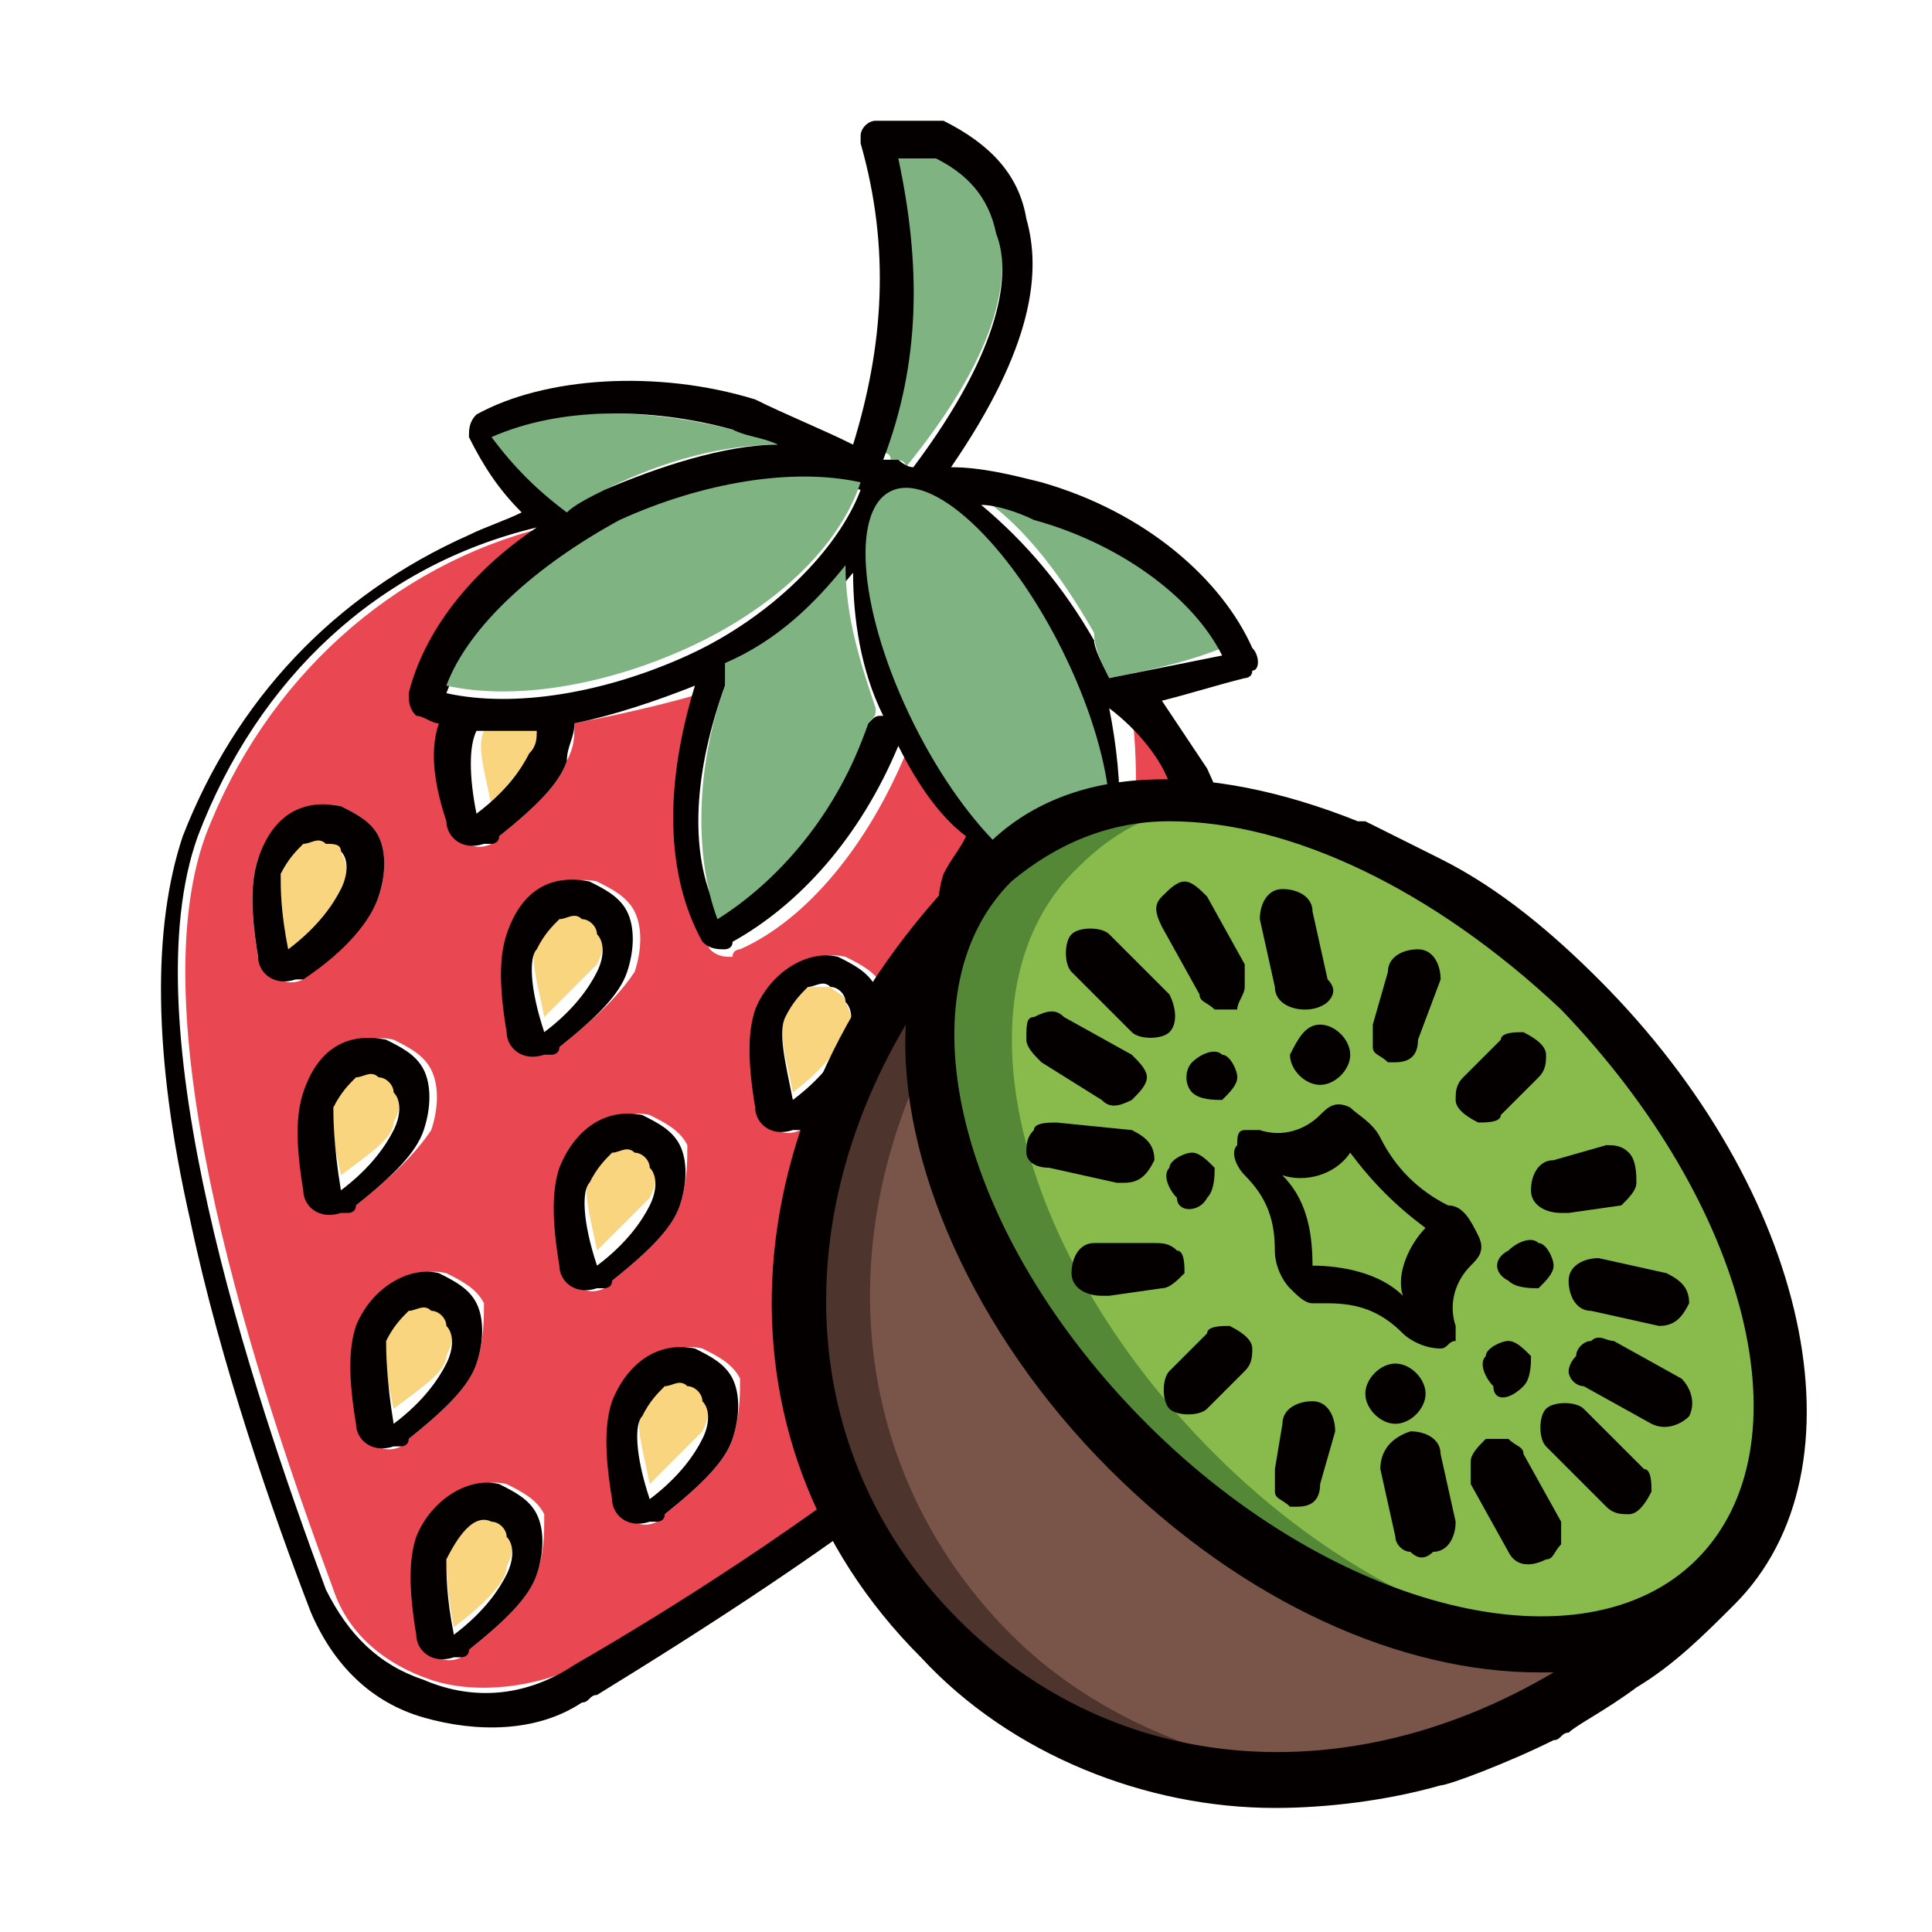<svg width="48" height="48" viewBox="0 0 48 48" fill="none" xmlns="http://www.w3.org/2000/svg">
<mask id="mask0_4138_222" style="mask-type:alpha" maskUnits="userSpaceOnUse" x="0" y="0" width="48" height="48">
<rect width="48" height="48" fill="#D9D9D9"/>
</mask>
<g mask="url(#mask0_4138_222)">
<path d="M21.756 11.234C21.943 11.234 22.13 11.234 22.13 11.421C22.317 11.421 22.504 11.421 22.504 11.608C24.937 8.614 25.124 6.743 24.75 5.62C24.563 4.871 24.002 4.123 23.253 3.749H22.13C22.692 6.369 22.692 8.801 21.756 11.234Z" fill="#7FB382"/>
<path d="M27.557 22.649C27.557 22.836 27.369 22.836 27.182 22.836C26.995 22.836 26.808 22.649 26.621 22.649C26.434 23.211 25.872 23.772 24.937 24.521C24.937 24.521 24.75 24.521 24.75 24.708C24.375 24.895 24.001 24.708 23.814 24.333V24.146C23.627 23.023 23.627 22.275 23.814 21.714C24.001 21.526 24.001 21.152 24.188 20.965C23.44 20.216 22.878 19.468 22.504 18.72C21.568 20.965 20.071 22.836 18.387 23.585C18.387 23.585 18.2 23.585 18.2 23.772C18.013 23.772 17.826 23.772 17.639 23.585C16.703 21.901 16.703 19.655 17.451 17.222C16.141 17.597 15.206 17.784 14.27 17.971C14.27 18.345 14.27 18.532 14.083 18.907C13.896 19.468 13.334 20.029 12.399 20.778C12.399 20.778 12.212 20.778 12.212 20.965C11.837 21.152 11.463 20.965 11.276 20.591V20.404C11.089 19.281 11.089 18.532 11.089 17.971C10.902 17.971 10.714 17.784 10.527 17.784C10.34 17.784 10.153 17.41 10.34 17.222C10.714 15.725 12.024 14.415 13.521 13.105C9.779 14.041 6.598 16.848 5.1 20.778C3.416 25.456 6.41 34.439 8.282 39.491C8.656 40.614 9.592 41.362 10.714 41.737C11.837 42.111 13.334 41.924 14.457 41.362C19.323 38.368 27.744 32.754 29.615 28.076C30.738 25.082 30.738 22.088 29.428 19.468C29.054 18.72 28.679 18.158 28.118 17.597C28.305 19.281 28.305 21.152 27.557 22.649ZM6.41 23.772C6.223 22.649 6.223 21.901 6.41 21.339C6.785 20.404 7.72 19.842 8.469 20.029C8.843 20.216 9.217 20.404 9.405 20.778C9.592 21.152 9.592 21.714 9.405 22.275C9.217 22.836 8.656 23.398 7.72 24.146C7.72 24.146 7.533 24.146 7.533 24.333C7.159 24.521 6.785 24.333 6.598 23.959C6.41 23.959 6.41 23.772 6.41 23.772ZM13.334 39.117C13.147 39.678 12.586 40.24 11.65 40.988C11.65 40.988 11.463 40.988 11.463 41.175C11.089 41.362 10.714 41.175 10.527 40.801V40.614C10.34 39.491 10.34 38.743 10.527 38.181C10.902 37.246 11.837 36.684 12.586 36.871C12.96 37.059 13.334 37.246 13.521 37.62C13.521 38.181 13.521 38.556 13.334 39.117ZM11.837 33.877C11.65 34.439 11.089 35 10.153 35.748C10.153 35.748 9.966 35.748 9.966 35.936C9.592 36.123 9.217 35.936 9.03 35.561V35.374C8.843 34.252 8.843 33.503 9.03 32.942C9.405 32.006 10.34 31.445 11.089 31.632C11.463 31.819 11.837 32.006 12.024 32.38C12.024 32.754 12.024 33.316 11.837 33.877ZM8.843 29.947C8.282 30.322 7.907 30.135 7.72 29.76V29.573C7.533 28.45 7.533 27.702 7.72 27.14C8.095 26.205 9.03 25.643 9.779 25.831C10.153 26.018 10.527 26.205 10.714 26.579C10.902 26.953 10.902 27.515 10.714 28.076C10.34 28.637 9.779 29.199 8.843 29.947ZM18.2 35.748C18.013 36.31 17.451 36.871 16.516 37.62C16.516 37.62 16.328 37.62 16.328 37.807C15.954 37.994 15.58 37.807 15.393 37.433V37.246C15.206 36.123 15.206 35.374 15.393 34.813C15.767 33.877 16.703 33.316 17.451 33.503C17.826 33.69 18.2 33.877 18.387 34.252C18.387 34.626 18.387 35.187 18.2 35.748ZM16.89 29.947C16.703 30.509 16.141 31.07 15.206 31.819C15.206 31.819 15.019 31.819 15.019 32.006C14.644 32.193 14.27 32.006 14.083 31.632V31.445C13.896 30.322 13.896 29.573 14.083 29.012C14.457 28.076 15.393 27.515 16.141 27.702C16.516 27.889 16.89 28.076 17.077 28.45C17.077 28.825 17.077 29.386 16.89 29.947ZM13.896 26.018C13.334 26.392 12.96 26.205 12.773 25.831V25.643C12.586 24.521 12.586 23.772 12.773 23.211C13.147 22.275 14.083 21.714 14.832 21.901C15.206 22.088 15.58 22.275 15.767 22.649C15.954 23.023 15.954 23.585 15.767 24.146C15.393 24.708 14.832 25.269 13.896 26.018ZM23.065 31.819C22.878 32.38 22.317 32.942 21.381 33.69C21.381 33.69 21.194 33.69 21.194 33.877C20.82 34.064 20.445 33.877 20.258 33.503V33.316C20.071 32.193 20.071 31.445 20.258 30.883C20.633 29.947 21.568 29.386 22.317 29.573C22.691 29.76 23.065 29.947 23.253 30.322C23.253 30.696 23.253 31.257 23.065 31.819ZM21.755 26.018C21.568 26.579 21.007 27.14 20.071 27.889C20.071 27.889 19.884 27.889 19.884 28.076C19.51 28.263 19.136 28.076 18.948 27.702V27.515C18.761 26.392 18.761 25.643 18.948 25.082C19.323 24.146 20.258 23.585 21.007 23.772C21.381 23.959 21.755 24.146 21.943 24.521C21.943 24.895 21.943 25.456 21.755 26.018ZM27.931 27.889C27.744 28.45 27.182 29.012 26.247 29.76C26.247 29.76 26.059 29.76 26.059 29.947C25.685 30.135 25.311 29.947 25.124 29.573V29.386C24.937 28.263 24.937 27.515 25.124 26.953C25.498 26.018 26.434 25.456 27.182 25.643C27.557 25.831 27.931 26.018 28.118 26.392C28.118 26.766 28.118 27.328 27.931 27.889Z" fill="#E94852"/>
<path d="M24.376 23.772C25.124 23.211 25.686 22.649 25.686 22.275C25.311 22.088 24.937 21.713 24.563 21.526C24.376 21.713 24.376 21.901 24.189 22.088C24.189 22.275 24.189 23.023 24.376 23.772Z" fill="#F9D580"/>
<path d="M13.336 18.532C13.336 18.345 13.336 18.158 13.523 17.971C12.961 17.971 12.587 17.971 12.026 17.971C12.026 17.971 12.026 17.971 12.026 18.158C11.839 18.532 12.026 19.093 12.213 20.029C12.587 19.468 13.149 18.906 13.336 18.532Z" fill="#F9D580"/>
<path d="M6.972 21.714C6.785 22.088 6.972 22.649 7.159 23.585C7.908 23.023 8.469 22.462 8.469 22.088C8.656 21.714 8.656 21.526 8.469 21.152C8.469 20.965 8.282 20.965 8.095 20.778C7.908 20.778 7.721 20.778 7.533 20.778C7.346 20.965 7.159 21.339 6.972 21.714Z" fill="#F9D580"/>
<path d="M7.535 24.334C8.657 23.585 9.219 22.837 9.406 22.275C9.593 21.714 9.593 21.152 9.406 20.778C9.219 20.404 8.845 20.217 8.47 20.029C7.535 19.842 6.786 20.217 6.412 21.339C6.225 21.901 6.225 22.649 6.412 23.772C6.412 24.146 6.786 24.521 7.348 24.334C7.348 24.334 7.348 24.334 7.535 24.334ZM8.47 21.152C8.657 21.339 8.657 21.714 8.47 22.088C8.283 22.462 7.909 23.024 7.16 23.585C6.973 22.649 6.973 22.088 6.973 21.714C7.16 21.339 7.348 21.152 7.535 20.965C7.722 20.965 7.909 20.778 8.096 20.965C8.283 20.965 8.47 20.965 8.47 21.152Z" fill="#040000"/>
<path d="M14.832 23.959C15.02 23.585 15.02 23.398 14.832 23.023C14.832 22.836 14.645 22.836 14.458 22.649C14.271 22.649 14.084 22.649 13.897 22.649C13.71 22.836 13.523 23.023 13.335 23.398C13.148 23.772 13.335 24.333 13.523 25.269C14.084 24.707 14.645 24.146 14.832 23.959Z" fill="#F9D580"/>
<path d="M15.581 22.649C15.394 22.275 15.019 22.088 14.645 21.9C13.71 21.713 12.961 22.088 12.587 23.21C12.399 23.772 12.399 24.52 12.587 25.643C12.587 26.017 12.961 26.392 13.522 26.204H13.71C13.71 26.204 13.897 26.204 13.897 26.017C14.832 25.269 15.394 24.707 15.581 24.146C15.768 23.585 15.768 23.023 15.581 22.649ZM13.335 23.585C13.522 23.21 13.709 23.023 13.897 22.836C14.084 22.836 14.271 22.649 14.458 22.836C14.645 22.836 14.832 23.023 14.832 23.21C15.019 23.398 15.019 23.772 14.832 24.146C14.645 24.52 14.271 25.082 13.522 25.643C13.148 24.52 13.148 23.772 13.335 23.585Z" fill="#040000"/>
<path d="M21.008 25.83C21.195 25.456 21.195 25.269 21.008 24.895C21.008 24.707 20.821 24.707 20.634 24.52C20.447 24.52 20.26 24.52 20.073 24.52C19.885 24.707 19.698 24.895 19.511 25.269C19.324 25.643 19.511 26.204 19.698 27.14C20.447 26.579 20.821 26.017 21.008 25.83Z" fill="#F9D580"/>
<path d="M18.762 25.082C18.575 25.643 18.575 26.392 18.762 27.514C18.762 27.889 19.137 28.263 19.698 28.076H19.885C19.885 28.076 20.072 28.076 20.072 27.889C21.008 27.14 21.569 26.579 21.757 26.017C21.944 25.456 21.944 24.895 21.757 24.52C21.569 24.146 21.195 23.959 20.821 23.772C20.072 23.585 19.137 24.146 18.762 25.082ZM19.511 25.269C19.698 24.895 19.885 24.707 20.072 24.52C20.259 24.52 20.447 24.333 20.634 24.52C20.821 24.52 21.008 24.707 21.008 24.895C21.195 25.082 21.195 25.456 21.008 25.83C20.821 26.204 20.447 26.766 19.698 27.327C19.511 26.392 19.324 25.643 19.511 25.269Z" fill="#040000"/>
<path d="M27.183 26.766C27.183 26.579 26.996 26.579 26.809 26.392C26.622 26.392 26.434 26.392 26.247 26.392C26.06 26.579 25.873 26.766 25.686 27.141C25.499 27.515 25.686 28.076 25.873 29.012C26.622 28.451 27.183 27.889 27.183 27.515C27.37 27.328 27.37 26.953 27.183 26.766Z" fill="#F9D580"/>
<path d="M24.937 26.953C24.75 27.515 24.75 28.263 24.937 29.386C24.937 29.76 25.311 30.135 25.873 29.947H26.06C26.06 29.947 26.247 29.947 26.247 29.76C27.183 29.012 27.744 28.45 27.931 27.889C28.119 27.328 28.119 26.766 27.931 26.392C27.744 26.018 27.37 25.831 26.996 25.643C26.247 25.456 25.311 25.831 24.937 26.953ZM25.686 27.14C25.873 26.766 26.06 26.579 26.247 26.392C26.434 26.392 26.621 26.205 26.809 26.392C26.996 26.392 27.183 26.579 27.183 26.766C27.37 26.953 27.37 27.328 27.183 27.702C26.996 28.076 26.621 28.637 25.873 29.199C25.686 28.263 25.686 27.515 25.686 27.14Z" fill="#040000"/>
<path d="M9.78 27.889C9.967 27.515 9.967 27.328 9.78 26.954C9.78 26.767 9.593 26.767 9.405 26.579C9.218 26.579 9.031 26.579 8.844 26.579C8.657 26.767 8.47 26.954 8.283 27.328C8.095 27.702 8.283 28.264 8.47 29.199C9.218 28.638 9.78 28.264 9.78 27.889Z" fill="#F9D580"/>
<path d="M10.528 26.579C10.341 26.205 9.967 26.018 9.592 25.831C8.657 25.644 7.908 26.018 7.534 27.141C7.347 27.702 7.347 28.451 7.534 29.573C7.534 29.948 7.908 30.322 8.47 30.135H8.657C8.657 30.135 8.844 30.135 8.844 29.948C9.78 29.199 10.341 28.638 10.528 28.076C10.715 27.515 10.715 26.953 10.528 26.579ZM8.282 27.515C8.47 27.141 8.657 26.953 8.844 26.766C9.031 26.766 9.218 26.579 9.405 26.766C9.592 26.766 9.78 26.953 9.78 27.141C9.967 27.328 9.967 27.702 9.78 28.076C9.592 28.451 9.218 29.012 8.47 29.573C8.282 28.451 8.282 27.702 8.282 27.515Z" fill="#040000"/>
<path d="M16.143 29.761C16.33 29.386 16.33 29.199 16.143 28.825C16.143 28.638 15.956 28.638 15.769 28.451C15.582 28.451 15.394 28.451 15.207 28.451C15.02 28.638 14.833 28.825 14.646 29.199C14.459 29.573 14.646 30.135 14.833 31.07C15.394 30.509 15.956 29.948 16.143 29.761Z" fill="#F9D580"/>
<path d="M13.897 29.012C13.71 29.573 13.71 30.322 13.897 31.445C13.897 31.819 14.271 32.193 14.833 32.006H15.02C15.02 32.006 15.207 32.006 15.207 31.819C16.143 31.07 16.704 30.509 16.891 29.948C17.078 29.386 17.078 28.825 16.891 28.451C16.704 28.076 16.33 27.889 15.956 27.702C15.02 27.515 14.271 28.076 13.897 29.012ZM14.646 29.386C14.833 29.012 15.02 28.825 15.207 28.638C15.394 28.638 15.581 28.451 15.768 28.638C15.956 28.638 16.143 28.825 16.143 29.012C16.33 29.199 16.33 29.573 16.143 29.948C15.956 30.322 15.581 30.883 14.833 31.445C14.459 30.322 14.459 29.573 14.646 29.386Z" fill="#040000"/>
<path d="M21.008 32.941C21.756 32.38 22.318 31.818 22.318 31.444C22.505 31.07 22.505 30.883 22.318 30.509C22.318 30.321 22.131 30.321 21.944 30.134C21.569 29.947 21.008 30.321 20.821 30.883C20.634 31.444 20.821 32.193 21.008 32.941Z" fill="#F9D580"/>
<path d="M20.072 30.883C19.885 31.445 19.885 32.193 20.072 33.316C20.072 33.69 20.446 34.065 21.008 33.877H21.195C21.195 33.877 21.382 33.877 21.382 33.69C22.318 32.942 22.879 32.38 23.066 31.819C23.253 31.258 23.253 30.696 23.066 30.322C22.879 29.948 22.505 29.761 22.131 29.573C21.382 29.386 20.446 29.948 20.072 30.883ZM21.943 30.322C22.131 30.322 22.318 30.509 22.318 30.696C22.505 30.883 22.505 31.258 22.318 31.632C22.131 32.006 21.756 32.568 21.008 33.129C20.82 32.193 20.82 31.632 20.82 31.258C21.008 30.509 21.569 30.322 21.943 30.322Z" fill="#040000"/>
<path d="M11.089 33.69C11.276 33.316 11.276 33.128 11.089 32.754C11.089 32.567 10.902 32.567 10.715 32.38C10.528 32.38 10.341 32.38 10.154 32.38C9.966 32.567 9.779 32.754 9.592 33.128C9.405 33.503 9.592 34.064 9.779 35C10.528 34.438 11.089 34.064 11.089 33.69Z" fill="#F9D580"/>
<path d="M8.844 32.941C8.657 33.503 8.657 34.251 8.844 35.374C8.844 35.748 9.219 36.123 9.78 35.935H9.967C9.967 35.935 10.154 35.935 10.154 35.748C11.09 35 11.652 34.438 11.839 33.877C12.026 33.316 12.026 32.754 11.839 32.38C11.652 32.006 11.277 31.818 10.903 31.631C10.154 31.444 9.219 32.006 8.844 32.941ZM9.593 33.316C9.78 32.941 9.967 32.754 10.154 32.567C10.341 32.567 10.529 32.38 10.716 32.567C10.903 32.567 11.09 32.754 11.09 32.941C11.277 33.128 11.277 33.503 11.09 33.877C10.903 34.251 10.529 34.813 9.78 35.374C9.593 34.251 9.593 33.503 9.593 33.316Z" fill="#040000"/>
<path d="M17.451 35.561C17.639 35.187 17.639 35 17.451 34.626C17.451 34.439 17.264 34.439 17.077 34.252C16.89 34.252 16.703 34.252 16.516 34.252C16.329 34.439 16.142 34.626 15.954 35C15.767 35.374 15.954 35.936 16.142 36.871C16.703 36.31 17.264 35.748 17.451 35.561Z" fill="#F9D580"/>
<path d="M15.206 34.813C15.019 35.374 15.019 36.123 15.206 37.246C15.206 37.62 15.58 37.994 16.142 37.807H16.329C16.329 37.807 16.516 37.807 16.516 37.62C17.451 36.871 18.013 36.31 18.2 35.748C18.387 35.187 18.387 34.626 18.2 34.251C18.013 33.877 17.639 33.69 17.264 33.503C16.329 33.316 15.58 33.877 15.206 34.813ZM15.954 35.187C16.142 34.813 16.329 34.626 16.516 34.439C16.703 34.439 16.89 34.251 17.077 34.439C17.264 34.439 17.451 34.626 17.451 34.813C17.639 35 17.639 35.374 17.451 35.748C17.264 36.123 16.89 36.684 16.142 37.246C15.767 36.123 15.767 35.374 15.954 35.187Z" fill="#040000"/>
<path d="M11.276 40.427C12.024 39.865 12.586 39.304 12.586 38.93C12.773 38.555 12.773 38.368 12.586 37.994C12.586 37.807 12.399 37.807 12.212 37.62C11.837 37.433 11.276 37.807 11.089 38.368C11.089 38.93 11.089 39.491 11.276 40.427Z" fill="#F9D580"/>
<path d="M10.341 38.181C10.154 38.742 10.154 39.491 10.341 40.614C10.341 40.988 10.716 41.362 11.277 41.175H11.464C11.464 41.175 11.652 41.175 11.652 40.988C12.587 40.239 13.149 39.678 13.336 39.117C13.523 38.555 13.523 37.994 13.336 37.62C13.149 37.245 12.774 37.058 12.4 36.871C11.652 36.684 10.716 37.245 10.341 38.181ZM12.213 37.807C12.4 37.807 12.587 37.994 12.587 38.181C12.774 38.368 12.774 38.742 12.587 39.117C12.4 39.491 12.026 40.052 11.277 40.614C11.09 39.678 11.09 39.117 11.09 38.742C11.464 37.994 11.839 37.62 12.213 37.807Z" fill="#040000"/>
<path d="M14.084 12.731C14.459 12.544 14.646 12.357 15.02 12.17C16.517 11.421 18.014 11.047 19.324 11.047C18.95 10.86 18.576 10.673 18.201 10.673C15.956 10.111 13.71 10.111 12.213 10.86C12.774 11.608 13.336 12.17 14.084 12.731Z" fill="#7FB382"/>
<path d="M30.364 16.099C29.616 14.602 27.931 13.479 25.686 12.731C25.312 12.544 24.937 12.544 24.376 12.357C25.499 13.105 26.434 14.415 27.183 15.725C27.183 16.099 27.37 16.474 27.557 16.848C28.493 16.661 29.429 16.474 30.364 16.099Z" fill="#7FB382"/>
<path d="M25.873 11.982C25.125 11.795 24.376 11.608 23.628 11.608C25.686 8.614 25.873 6.743 25.499 5.433C25.312 4.31 24.563 3.561 23.441 3H23.253H21.756C21.569 3 21.382 3.187 21.382 3.374C21.382 3.374 21.382 3.374 21.382 3.561C22.131 6.181 21.944 8.614 21.195 11.047C20.446 10.672 19.511 10.298 18.762 9.924C16.329 9.175 13.522 9.363 11.838 10.298C11.651 10.485 11.651 10.672 11.651 10.86C12.025 11.608 12.4 12.169 12.961 12.731C12.587 12.918 12.025 13.105 11.651 13.292C8.283 14.789 5.85 17.409 4.54 20.778C3.791 23.023 3.791 26.204 4.727 30.321C5.476 33.877 6.786 37.62 7.721 40.052C8.283 41.362 9.218 42.298 10.528 42.672C11.838 43.046 13.335 43.046 14.458 42.298C14.645 42.298 14.645 42.111 14.832 42.111C17.265 40.614 20.821 38.368 23.815 35.935C27.183 33.128 29.429 30.696 30.177 28.45C31.487 25.082 31.3 21.9 29.99 19.093C29.616 18.532 29.242 17.971 28.867 17.409C29.616 17.222 30.177 17.035 30.926 16.848C30.926 16.848 31.113 16.848 31.113 16.661C31.3 16.661 31.3 16.286 31.113 16.099C30.364 14.415 28.493 12.731 25.873 11.982ZM29.055 19.468C30.365 22.088 30.364 25.082 29.242 28.076C27.558 32.941 19.137 38.555 14.271 41.362C13.148 42.111 11.838 42.298 10.528 41.736C9.405 41.362 8.657 40.614 8.096 39.491C6.224 34.438 3.23 25.456 4.914 20.778C6.411 16.848 9.405 14.041 13.335 13.105C11.651 14.228 10.528 15.725 10.154 17.222C10.154 17.409 10.154 17.596 10.341 17.784C10.528 17.784 10.715 17.971 10.902 17.971C10.715 18.532 10.715 19.281 11.09 20.403C11.09 20.778 11.464 21.152 12.025 20.965H12.213C12.213 20.965 12.4 20.965 12.4 20.778C13.335 20.029 13.897 19.468 14.084 18.906C14.084 18.532 14.271 18.345 14.271 17.971C15.207 17.784 16.329 17.409 17.265 17.035C16.517 19.468 16.517 21.713 17.452 23.398C17.639 23.585 17.826 23.585 18.014 23.585C18.014 23.585 18.201 23.585 18.201 23.398C19.885 22.462 21.382 20.778 22.318 18.532C22.692 19.281 23.253 20.216 24.002 20.778C23.815 21.152 23.628 21.339 23.441 21.713C23.253 22.275 23.253 23.023 23.441 24.146C23.441 24.52 23.815 24.895 24.376 24.707H24.563C24.563 24.707 24.75 24.707 24.75 24.52C25.686 23.772 26.248 23.21 26.435 22.649C26.622 22.649 26.809 22.836 26.996 22.836C27.183 22.836 27.37 22.836 27.37 22.649C27.932 21.339 27.932 19.468 27.558 17.596C28.306 18.158 28.867 18.906 29.055 19.468ZM12.213 10.86C13.897 10.111 16.142 10.111 18.201 10.672C18.575 10.86 18.949 10.86 19.324 11.047C18.014 11.047 16.329 11.608 15.02 12.169C14.645 12.357 14.271 12.544 14.084 12.731C13.335 12.169 12.774 11.608 12.213 10.86ZM23.253 3.936C24.002 4.31 24.563 4.871 24.75 5.807C25.125 6.743 24.938 8.614 22.692 11.608C22.505 11.608 22.318 11.421 22.318 11.421H22.131H21.944C22.879 8.988 22.879 6.556 22.318 3.936H23.253ZM26.435 16.286C27.37 18.158 27.558 20.403 26.996 21.9C25.312 21.339 23.815 19.842 22.879 17.971C21.944 16.099 21.756 13.854 22.318 12.357C23.815 12.731 25.499 14.228 26.435 16.286ZM25.686 22.275C25.499 22.649 25.125 23.21 24.376 23.772C24.189 22.836 24.189 22.275 24.189 21.9C24.189 21.713 24.376 21.526 24.563 21.339C24.938 21.713 25.312 22.088 25.686 22.275ZM11.09 17.222C11.651 15.725 13.335 14.041 15.394 13.105C17.452 11.982 19.698 11.795 21.382 12.169C20.821 13.667 19.137 15.351 17.078 16.286C15.02 17.222 12.774 17.596 11.09 17.222ZM11.838 18.158C12.4 18.158 12.961 18.158 13.335 18.158C13.335 18.345 13.335 18.532 13.148 18.719C12.961 19.093 12.587 19.655 11.838 20.216C11.651 19.281 11.651 18.532 11.838 18.158ZM18.014 17.035C18.014 16.848 18.201 16.661 18.201 16.661C19.324 15.912 20.446 15.164 21.195 14.228C21.195 15.351 21.382 16.661 21.944 17.784C21.756 17.784 21.756 17.784 21.569 17.971C20.821 20.029 19.324 21.9 17.826 22.649C17.078 21.152 17.265 19.093 18.014 17.035ZM27.558 16.848C27.37 16.474 27.183 16.099 27.183 15.912C26.435 14.602 25.499 13.479 24.376 12.544C24.75 12.544 25.312 12.731 25.686 12.918C27.745 13.479 29.616 14.789 30.364 16.286C29.429 16.474 28.493 16.661 27.558 16.848Z" fill="#040000"/>
<path d="M21.568 17.971C21.755 17.784 21.755 17.784 21.755 17.597C21.381 16.474 21.006 15.351 21.006 14.041C20.258 14.977 19.322 15.913 18.012 16.474C18.012 16.661 18.012 16.849 18.012 17.036C17.264 19.094 17.264 21.34 17.825 22.837C19.322 21.901 20.819 20.217 21.568 17.971Z" fill="#7FB382"/>
<path d="M26.963 21.923C27.981 21.416 27.723 18.83 26.387 16.147C25.052 13.464 23.144 11.7 22.126 12.206C21.108 12.713 21.366 15.299 22.702 17.982C24.038 20.665 25.946 22.429 26.963 21.923Z" fill="#7FB382"/>
<path d="M21.381 11.983C19.697 11.609 17.451 11.983 15.393 12.919C13.335 14.041 11.65 15.538 11.089 17.035C12.773 17.41 15.019 17.035 17.077 16.1C19.136 15.164 20.82 13.667 21.381 11.983Z" fill="#7FB382"/>
<path d="M24.751 21.526L25.687 22.462L42.529 39.304C39.535 42.298 35.979 43.982 32.611 44.169C29.242 44.357 25.687 43.234 23.254 40.801C18.388 35.748 18.576 27.702 24.751 21.526Z" fill="#4D342D"/>
<path d="M25.686 22.275L42.528 39.117C39.534 42.111 35.978 43.795 32.61 43.983C29.803 43.795 26.996 42.486 25.124 40.614C20.446 35.936 20.259 28.451 25.686 22.275Z" fill="#785548"/>
<path d="M24.752 21.526C26.061 20.216 27.933 19.655 30.178 20.029C33.172 20.404 36.541 22.088 39.348 24.895C44.214 29.76 45.711 36.31 42.716 39.491C41.781 40.427 40.658 40.988 39.348 40.988C35.98 41.362 31.675 39.678 28.12 36.123C23.254 31.07 21.757 24.52 24.752 21.526Z" fill="#548736"/>
<path d="M26.809 21.527C27.745 20.591 28.868 20.029 30.178 20.029C33.172 20.404 36.54 22.088 39.347 24.895C44.213 29.76 45.71 36.31 42.716 39.491C41.78 40.427 40.657 40.988 39.347 40.988C36.353 40.614 32.985 38.93 30.178 36.123C25.125 31.07 23.628 24.521 26.809 21.527Z" fill="#88BB4C"/>
<path d="M30.925 29.199C31.486 29.76 31.673 30.322 31.673 31.07C31.673 31.445 31.86 31.819 32.048 32.006C32.235 32.193 32.422 32.38 32.609 32.38C32.796 32.38 32.796 32.38 32.983 32.38C33.732 32.38 34.293 32.567 34.855 33.129C35.042 33.316 35.416 33.503 35.79 33.503C35.977 33.503 35.977 33.316 36.165 33.316C36.165 33.129 36.165 33.129 36.165 32.942C35.977 32.38 36.165 31.819 36.539 31.445C36.726 31.257 36.913 31.07 36.726 30.696C36.539 30.322 36.352 29.948 35.977 29.948C35.229 29.573 34.667 29.012 34.293 28.263C34.106 27.889 33.732 27.702 33.545 27.515C33.17 27.328 32.983 27.515 32.796 27.702C32.422 28.076 31.86 28.263 31.299 28.076C31.112 28.076 31.112 28.076 30.925 28.076C30.738 28.076 30.738 28.263 30.738 28.45C30.55 28.638 30.738 29.012 30.925 29.199ZM31.86 29.199C32.422 29.386 33.17 29.199 33.545 28.638C34.106 29.386 34.667 29.948 35.416 30.509C35.042 30.883 34.667 31.632 34.855 32.193C34.293 31.632 33.358 31.445 32.609 31.445C32.609 30.509 32.422 29.76 31.86 29.199Z" fill="#040000"/>
<path d="M38.224 26.767C38.411 26.579 38.411 26.392 38.411 26.205C38.411 26.018 38.224 25.831 37.849 25.644C37.662 25.644 37.288 25.644 37.288 25.831L36.352 26.767C36.165 26.954 36.165 27.141 36.165 27.328C36.165 27.515 36.352 27.702 36.726 27.889C36.914 27.889 37.288 27.889 37.288 27.702L38.224 26.767Z" fill="#040000"/>
<path d="M29.053 34.064C28.866 34.252 28.866 34.813 29.053 35C29.241 35.187 29.802 35.187 29.989 35L30.925 34.064C31.112 33.877 31.112 33.69 31.112 33.503C31.112 33.316 30.925 33.129 30.55 32.942C30.363 32.942 29.989 32.942 29.989 33.129L29.053 34.064Z" fill="#040000"/>
<path d="M38.411 35.936L39.908 37.433C40.095 37.62 40.282 37.62 40.469 37.62C40.657 37.62 40.844 37.433 41.031 37.058C41.031 36.871 41.031 36.497 40.844 36.497L39.346 35C39.159 34.813 38.598 34.813 38.411 35C38.224 35.187 38.224 35.748 38.411 35.936Z" fill="#040000"/>
<path d="M29.055 24.708L27.558 23.211C27.37 23.023 26.809 23.023 26.622 23.211C26.435 23.398 26.435 23.959 26.622 24.146L28.119 25.643C28.306 25.831 28.867 25.831 29.055 25.643C29.242 25.456 29.242 25.082 29.055 24.708Z" fill="#040000"/>
<path d="M35.792 24.334C35.792 23.959 35.605 23.585 35.23 23.585C34.856 23.585 34.482 23.772 34.482 24.146L34.107 25.456C34.107 25.643 34.107 25.831 34.107 26.018C34.107 26.205 34.295 26.205 34.482 26.392H34.669C35.043 26.392 35.23 26.205 35.23 25.831L35.792 24.334Z" fill="#040000"/>
<path d="M31.675 36.497C31.675 36.684 31.675 36.871 31.675 37.059C31.675 37.246 31.862 37.246 32.049 37.433H32.236C32.611 37.433 32.798 37.246 32.798 36.871L33.172 35.562C33.172 35.187 32.985 34.813 32.611 34.813C32.236 34.813 31.862 35 31.862 35.374L31.675 36.497Z" fill="#040000"/>
<path d="M38.972 34.064C38.972 34.252 39.159 34.439 39.346 34.439L41.03 35.374C41.404 35.561 41.779 35.374 41.966 35.187C42.153 34.813 41.966 34.439 41.779 34.252L40.094 33.316C39.907 33.316 39.72 33.129 39.533 33.316C39.346 33.316 39.159 33.503 39.159 33.69C38.972 33.877 38.972 34.064 38.972 34.064Z" fill="#040000"/>
<path d="M25.687 25.269C25.5 25.269 25.5 25.456 25.5 25.83C25.5 26.017 25.687 26.205 25.874 26.392L27.371 27.328C27.558 27.515 27.746 27.515 28.12 27.328C28.307 27.14 28.494 26.953 28.494 26.766C28.494 26.579 28.307 26.392 28.12 26.205L26.436 25.269C26.248 25.082 26.061 25.082 25.687 25.269Z" fill="#040000"/>
<path d="M32.984 24.895C33.171 24.708 33.171 24.521 32.984 24.334L32.61 22.649C32.61 22.275 32.236 22.088 31.861 22.088C31.487 22.088 31.3 22.462 31.3 22.836L31.674 24.521C31.674 24.895 32.048 25.082 32.423 25.082C32.797 25.082 32.984 24.895 32.984 24.895Z" fill="#040000"/>
<path d="M34.294 36.497L34.668 38.181C34.668 38.368 34.855 38.555 35.042 38.555C35.23 38.742 35.417 38.742 35.604 38.555C35.978 38.555 36.165 38.181 36.165 37.807L35.791 36.123C35.791 35.748 35.417 35.561 35.042 35.561C34.481 35.748 34.294 36.123 34.294 36.497Z" fill="#040000"/>
<path d="M41.217 32.942C41.592 32.942 41.779 32.755 41.966 32.38C41.966 32.006 41.779 31.819 41.404 31.632L39.72 31.258C39.346 31.258 38.972 31.445 38.972 31.819C38.972 32.193 39.159 32.568 39.533 32.568L41.217 32.942Z" fill="#040000"/>
<path d="M26.248 27.889C26.061 27.889 25.687 27.889 25.687 28.076C25.5 28.263 25.5 28.451 25.5 28.638C25.5 28.825 25.687 29.012 26.061 29.012L27.746 29.386H27.933C28.307 29.386 28.494 29.199 28.681 28.825C28.681 28.451 28.494 28.263 28.12 28.076L26.248 27.889Z" fill="#040000"/>
<path d="M30.925 24.521C30.925 24.334 30.925 24.146 30.925 23.959L29.99 22.275C29.803 22.088 29.616 21.901 29.428 21.901C29.241 21.901 29.054 22.088 28.867 22.275C28.68 22.462 28.68 22.649 28.867 23.024L29.803 24.708C29.803 24.895 29.99 24.895 30.177 25.082C30.364 25.082 30.551 25.082 30.738 25.082C30.738 24.895 30.925 24.708 30.925 24.521Z" fill="#040000"/>
<path d="M36.54 36.31C36.54 36.497 36.54 36.684 36.54 36.871L37.476 38.556C37.663 38.93 38.037 38.93 38.411 38.743C38.599 38.743 38.599 38.556 38.786 38.368C38.786 38.181 38.786 37.994 38.786 37.807L37.85 36.123C37.85 35.936 37.663 35.936 37.476 35.749C37.289 35.749 37.101 35.749 36.914 35.749C36.727 35.936 36.54 36.123 36.54 36.31Z" fill="#040000"/>
<path d="M40.656 29.386C40.656 29.199 40.656 28.825 40.469 28.638C40.282 28.451 40.095 28.451 39.907 28.451L38.597 28.825C38.223 28.825 38.036 29.199 38.036 29.573C38.036 29.948 38.41 30.135 38.785 30.135C38.785 30.135 38.785 30.135 38.972 30.135L40.282 29.948C40.469 29.761 40.656 29.573 40.656 29.386Z" fill="#040000"/>
<path d="M27.183 30.883C26.809 30.883 26.622 31.257 26.622 31.632C26.622 32.006 26.996 32.193 27.371 32.193C27.371 32.193 27.371 32.193 27.558 32.193L28.868 32.006C29.055 32.006 29.242 31.819 29.429 31.632C29.429 31.445 29.429 31.07 29.242 31.07C29.055 30.883 28.868 30.883 28.681 30.883H27.183Z" fill="#040000"/>
<path d="M37.476 31.819C37.663 32.006 38.037 32.006 38.224 32.006C38.412 31.819 38.599 31.632 38.599 31.445C38.599 31.258 38.412 30.883 38.224 30.883C38.037 30.696 37.663 30.883 37.476 31.07C37.102 31.258 37.102 31.632 37.476 31.819Z" fill="#040000"/>
<path d="M37.85 34.439C38.037 34.252 38.037 33.877 38.037 33.69C37.85 33.503 37.663 33.316 37.476 33.316C37.289 33.316 36.914 33.503 36.914 33.69C36.727 33.877 36.914 34.252 37.102 34.439C37.102 34.813 37.476 34.813 37.85 34.439Z" fill="#040000"/>
<path d="M34.669 33.877C35.044 33.877 35.418 34.252 35.418 34.626C35.418 35 35.044 35.374 34.669 35.374C34.295 35.374 33.921 35 33.921 34.626C33.921 34.252 34.295 33.877 34.669 33.877Z" fill="#040000"/>
<path d="M29.99 29.76C30.177 29.573 30.177 29.199 30.177 29.012C29.99 28.825 29.803 28.637 29.616 28.637C29.428 28.637 29.054 28.825 29.054 29.012C28.867 29.199 29.054 29.573 29.241 29.76C29.241 30.134 29.803 30.134 29.99 29.76Z" fill="#040000"/>
<path d="M29.617 27.141C29.804 27.328 30.178 27.328 30.365 27.328C30.553 27.141 30.74 26.953 30.74 26.766C30.74 26.579 30.553 26.205 30.365 26.205C30.178 26.018 29.804 26.205 29.617 26.392C29.43 26.579 29.43 26.953 29.617 27.141Z" fill="#040000"/>
<path d="M32.797 25.456C33.172 25.456 33.546 25.831 33.546 26.205C33.546 26.579 33.172 26.953 32.797 26.953C32.423 26.953 32.049 26.579 32.049 26.205C32.236 25.831 32.423 25.456 32.797 25.456Z" fill="#040000"/>
<path d="M22.879 41.175C25.125 43.608 28.493 44.918 31.674 44.918C32.984 44.918 34.481 44.731 35.791 44.357C35.978 44.357 37.476 43.795 38.598 43.234C38.785 43.234 38.785 43.047 38.973 43.047C39.16 42.86 39.908 42.485 40.657 41.924C41.593 41.363 42.341 40.614 43.09 39.865C46.458 36.497 44.961 29.573 39.721 24.334C38.598 23.211 37.288 22.088 35.791 21.339C36.166 21.526 34.669 20.778 33.92 20.404H33.733C29.99 18.907 26.435 18.907 24.376 21.152C18.014 27.328 17.452 35.749 22.879 41.175ZM42.154 38.743C39.347 41.55 33.172 40.053 28.493 35.374C23.815 30.696 22.318 24.708 25.125 21.901C26.247 20.965 27.557 20.404 29.055 20.404C32.049 20.404 35.604 22.088 38.785 25.082C43.464 29.948 44.961 35.936 42.154 38.743ZM22.505 25.456C22.318 28.825 24.189 33.129 27.557 36.497C30.926 39.865 34.856 41.55 38.224 41.55C38.411 41.55 38.411 41.55 38.598 41.55C33.546 44.544 27.744 44.17 23.815 40.24C19.885 36.31 19.511 30.509 22.505 25.456Z" fill="#040000"/>
</g>
</svg>

